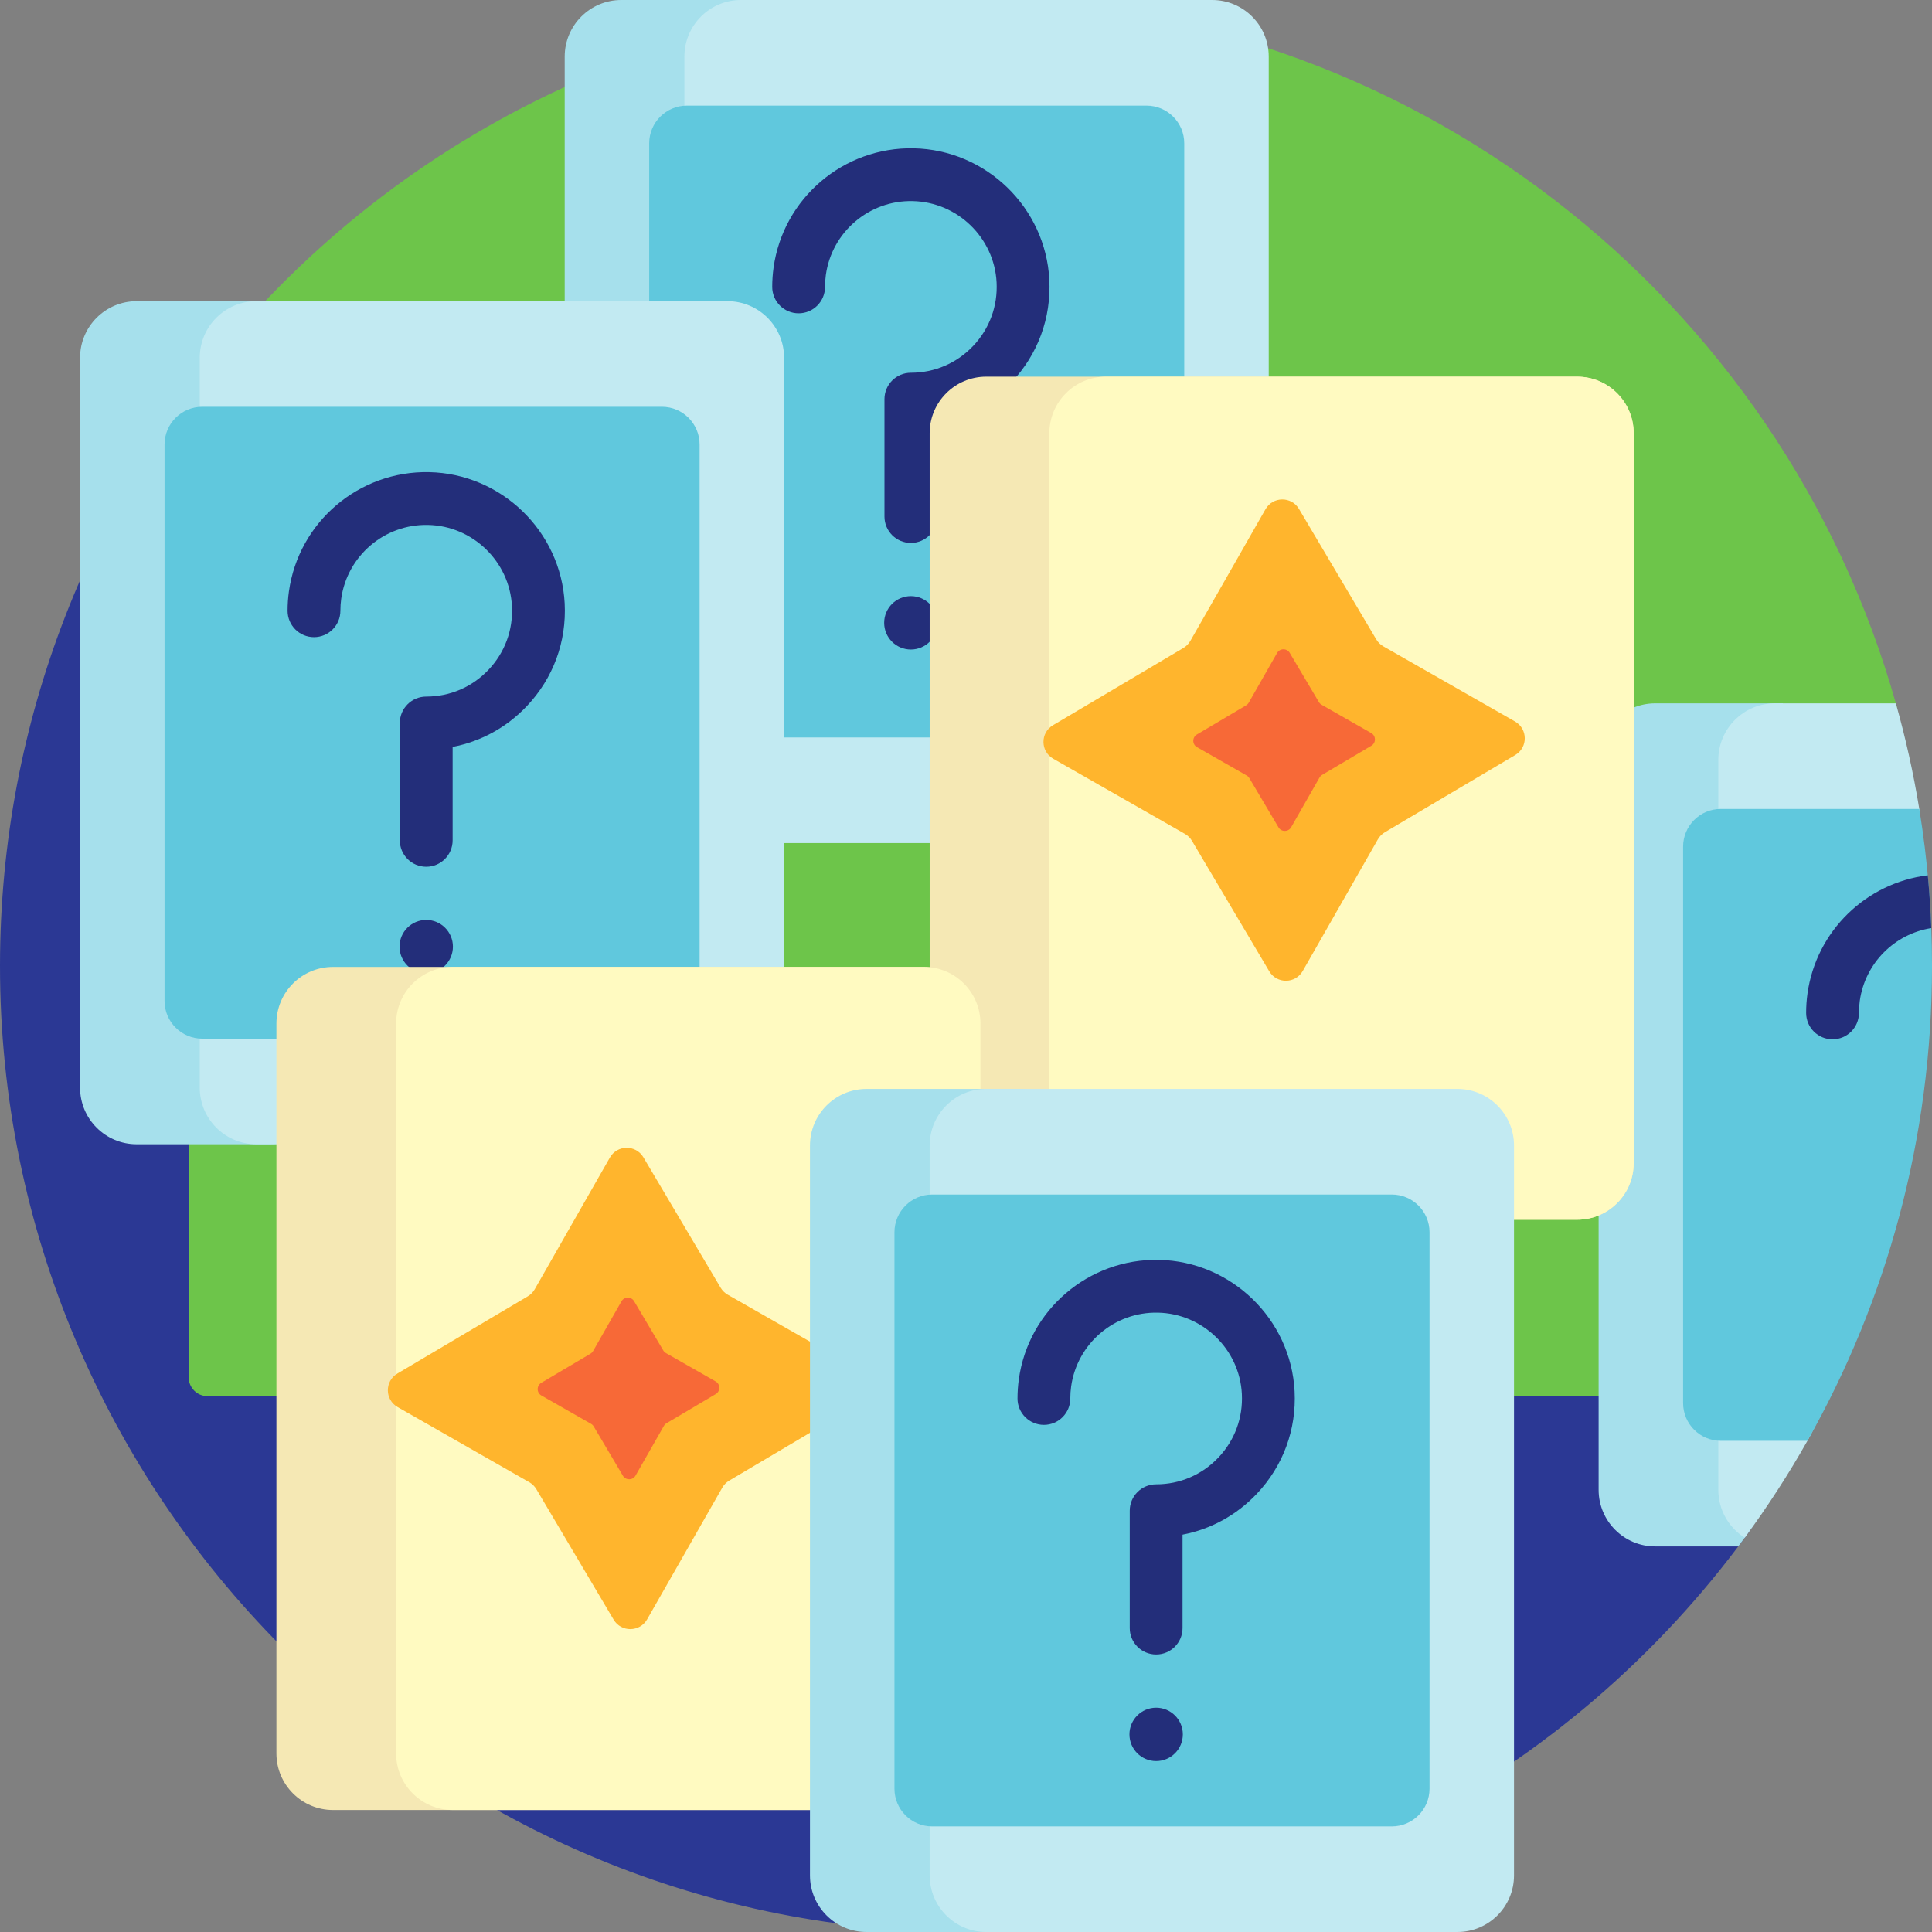 <svg id="Capa_1" enable-background="new 0 0 512 512" height="512" viewBox="0 0 512 512" width="512" xmlns="http://www.w3.org/2000/svg"><rect x="0" y="0" width="512" height="512" fill="#808080" stroke="none"/><g><path d="m437.589 357.213c25.487 0 40.363 28.951 25.339 49.539-46.833 64.174-122.794 105.738-208.438 105.244-140.431-.81-254.57-115.712-254.49-256.145.037-65.224 24.466-124.742 64.66-169.927 0 149.829 121.46 271.289 271.289 271.289z" fill="#2b3894"/><path d="m471.128 220.849v149.151h-416.128c-2.761 0-5-2.239-5-5v-261.015c46.627-63.08 121.536-103.985 206-103.985 117.423 0 216.381 79.058 246.551 186.849 1.507 5.384-2.555 10.721-8.145 10.721-12.856.001-23.278 10.423-23.278 23.279z" fill="#6dc54a"/><path d="m438.652 186.393h33.837s21.08 178.695-10.117 221.116c-.568.773-1.141 1.542-1.717 2.308h-22.003c-8.284 0-15-6.716-15-15v-193.424c0-8.285 6.716-15 15-15zm-217.737 22.031v-193.424c0-8.284-6.716-15-15-15h-41.262c-8.284 0-15 6.716-15 15v193.424c0 8.284 6.716 15 15 15h41.262c8.284 0 15-6.715 15-15z" fill="#a6e0ec"/><path d="m470.37 186.393h32.052c2.574 9.132 4.655 18.471 6.211 27.986 2.215 13.546-8.627 130.292-29.641 167.452-5.036 8.905-10.589 17.478-16.62 25.678-4.208-2.657-7.002-7.348-7.002-12.692v-193.424c0-8.285 6.716-15 15-15zm-134.142 22.031v-193.424c0-8.284-6.716-15-15-15h-124.858c-8.284 0-15 6.716-15 15v193.424c0 8.284 6.716 15 15 15h124.858c8.284 0 15-6.715 15-15z" fill="#c2eaf2"/><path d="m456.042 214.379h52.592c2.214 13.546 3.366 27.449 3.366 41.621 0 45.736-11.994 88.671-33.008 125.831h-22.951c-5.523 0-10-4.477-10-10v-147.452c.001-5.523 4.478-10 10.001-10zm-142.203-28.941v-147.452c0-5.523-4.477-10-10-10h-121.797c-5.523 0-10 4.477-10 10v147.452c0 5.523 4.477 10 10 10h121.798c5.522 0 9.999-4.477 9.999-10z" fill="#60c8dd"/><path d="m511.806 245.958c-9.711 1.532-17.547 9.269-18.946 19.29-.146 1.044-.219 2.115-.219 3.182 0 3.864-3.132 6.996-6.997 6.996s-6.997-3.132-6.997-6.996c0-1.713.119-3.435.354-5.117 2.323-16.64 15.606-29.352 31.884-31.35.432 4.63.74 9.296.921 13.995zm-263.343-80.904c0 3.907-3.167 7.075-7.074 7.075s-7.074-3.167-7.074-7.075c0-3.907 3.167-7.074 7.074-7.074s7.074 3.167 7.074 7.074zm29.617-90.963c-.993-19.121-16.779-34.402-35.937-34.788-18.602-.381-34.573 13.217-37.141 31.616-.235 1.683-.354 3.404-.354 5.117 0 3.864 3.132 6.997 6.997 6.997s6.997-3.132 6.997-6.997c0-1.067.074-2.138.219-3.182 1.589-11.384 11.485-19.821 23-19.561 11.859.238 21.63 9.693 22.244 21.523.328 6.313-1.881 12.307-6.22 16.876-4.342 4.573-10.201 7.091-16.496 7.091-3.865 0-6.997 3.133-6.997 6.997v31.103c0 3.864 3.132 6.997 6.997 6.997s6.997-3.132 6.997-6.997v-24.764c7.466-1.426 14.276-5.135 19.647-10.792 7.007-7.379 10.574-17.052 10.047-27.236z" fill="#232e7a"/><path d="m71.639 303.241h-35.421c-8.284 0-15-6.716-15-15v-193.424c0-8.284 6.716-15 15-15h35.421c8.284 0 15 6.716 15 15v193.424c0 8.285-6.716 15-15 15z" fill="#a6e0ec"/><path d="m192.794 303.241h-124.858c-8.284 0-15-6.716-15-15v-193.424c0-8.284 6.716-15 15-15h124.858c8.284 0 15 6.716 15 15v193.424c0 8.285-6.716 15-15 15z" fill="#c2eaf2"/><path d="m175.404 275.255h-121.797c-5.523 0-10-4.477-10-10v-147.452c0-5.523 4.477-10 10-10h121.797c5.523 0 10 4.477 10 10v147.452c0 5.523-4.477 10-10 10z" fill="#60c8dd"/><path d="m139.598 187.146c-5.371 5.657-12.181 9.366-19.647 10.792v24.764c0 3.864-3.132 6.997-6.997 6.997s-6.997-3.132-6.997-6.997v-31.103c0-3.864 3.132-6.997 6.997-6.997 6.295 0 12.154-2.519 16.496-7.091 4.339-4.57 6.548-10.563 6.22-16.876-.614-11.83-10.385-21.284-22.244-21.523-11.515-.26-21.411 8.177-23 19.561-.146 1.044-.219 2.115-.219 3.182 0 3.864-3.132 6.997-6.997 6.997s-6.997-3.133-6.997-6.997c0-1.713.119-3.434.354-5.117 2.568-18.399 18.539-31.998 37.141-31.616 19.158.386 34.944 15.667 35.937 34.788.528 10.183-3.04 19.855-10.047 27.236zm-26.644 56.651c-3.907 0-7.074 3.167-7.074 7.074s3.167 7.075 7.074 7.075 7.074-3.167 7.074-7.075c0-3.907-3.167-7.074-7.074-7.074z" fill="#232e7a"/><path d="m432.946 114.817v193.424c0 8.284-6.716 15-15 15h-156.576c-.52 0-1.034-.026-1.54-.078v141.506c0 8.284-6.716 15-15 15h-156.575c-8.284 0-15-6.716-15-15v-193.424c0-8.284 6.716-15 15-15h156.575c.52 0 1.034.026 1.54.078v-141.506c0-8.284 6.716-15 15-15h156.576c8.284 0 15 6.716 15 15z" fill="#f5e8b4"/><path d="m417.946 323.241h-124.858c-8.284 0-15-6.716-15-15v-193.424c0-8.284 6.716-15 15-15h124.858c8.284 0 15 6.716 15 15v193.424c0 8.285-6.716 15-15 15zm-158.116 141.429v-193.425c0-8.284-6.716-15-15-15h-124.858c-8.284 0-15 6.716-15 15v193.425c0 8.284 6.716 15 15 15h124.858c8.285 0 15-6.716 15-15z" fill="#fffac1"/><path d="m336.357 257.391-20.471-34.561c-.454-.767-1.1-1.403-1.875-1.845l-34.887-19.91c-3.424-1.954-3.464-6.877-.072-8.886l34.561-20.471c.767-.454 1.403-1.1 1.845-1.875l19.91-34.887c1.954-3.424 6.877-3.464 8.886-.072l20.471 34.561c.454.767 1.1 1.403 1.875 1.845l34.887 19.91c3.424 1.954 3.464 6.877.072 8.886l-34.561 20.471c-.767.454-1.403 1.1-1.845 1.875l-19.91 34.887c-1.954 3.424-6.876 3.464-8.886.072zm-164.859 171.747 19.91-34.887c.442-.774 1.078-1.42 1.845-1.875l34.561-20.471c3.392-2.009 3.352-6.932-.072-8.886l-34.887-19.91c-.774-.442-1.42-1.078-1.875-1.845l-20.471-34.561c-2.009-3.392-6.932-3.352-8.886.072l-19.91 34.887c-.442.774-1.078 1.42-1.845 1.875l-34.561 20.471c-3.392 2.009-3.352 6.932.072 8.886l34.887 19.91c.774.442 1.42 1.078 1.875 1.845l20.471 34.561c2.009 3.392 6.932 3.352 8.886-.072z" fill="#ffb52d"/><path d="m338.816 219.257-7.726-13.044c-.171-.289-.415-.529-.708-.696l-13.167-7.514c-1.292-.738-1.307-2.595-.027-3.354l13.044-7.726c.289-.171.529-.415.696-.708l7.514-13.167c.738-1.292 2.595-1.307 3.354-.027l7.726 13.044c.171.29.415.529.708.696l13.167 7.514c1.292.738 1.307 2.595.027 3.354l-13.044 7.726c-.289.171-.529.415-.696.708l-7.514 13.167c-.738 1.292-2.596 1.307-3.354.027zm-170.392 171.791 7.514-13.167c.167-.292.407-.536.696-.708l13.044-7.726c1.28-.758 1.265-2.616-.027-3.354l-13.167-7.514c-.292-.167-.536-.407-.708-.696l-7.726-13.044c-.758-1.28-2.616-1.265-3.354.027l-7.514 13.167c-.167.292-.407.536-.696.708l-13.044 7.726c-1.28.758-1.265 2.616.027 3.354l13.167 7.514c.292.167.536.407.708.696l7.726 13.044c.759 1.281 2.617 1.266 3.354-.027z" fill="#f76937"/><path d="m270.02 512h-40.368c-8.284 0-15-6.716-15-15v-193.424c0-8.284 6.716-15 15-15h40.368c8.284 0 15 6.716 15 15v193.424c0 8.284-6.716 15-15 15z" fill="#a6e0ec"/><path d="m386.228 512h-124.858c-8.284 0-15-6.716-15-15v-193.424c0-8.284 6.716-15 15-15h124.858c8.284 0 15 6.716 15 15v193.424c0 8.284-6.716 15-15 15z" fill="#c2eaf2"/><path d="m368.839 484.014h-121.797c-5.523 0-10-4.477-10-10v-147.452c0-5.523 4.477-10 10-10h121.798c5.523 0 10 4.477 10 10v147.452c-.001 5.522-4.478 10-10.001 10z" fill="#60c8dd"/><path d="m313.463 459.63c0 3.907-3.167 7.074-7.074 7.074s-7.074-3.167-7.074-7.074 3.167-7.074 7.074-7.074 7.074 3.167 7.074 7.074zm29.617-90.963c-.993-19.121-16.779-34.402-35.937-34.788-18.602-.382-34.573 13.217-37.141 31.616-.235 1.683-.354 3.404-.354 5.117 0 3.864 3.132 6.997 6.997 6.997s6.997-3.132 6.997-6.997c0-1.067.074-2.138.219-3.182 1.589-11.384 11.485-19.821 23-19.561 11.859.238 21.63 9.693 22.244 21.523.328 6.313-1.881 12.307-6.22 16.876-4.342 4.573-10.201 7.091-16.496 7.091-3.865 0-6.997 3.133-6.997 6.997v31.103c0 3.864 3.132 6.997 6.997 6.997s6.997-3.132 6.997-6.997v-24.764c7.466-1.426 14.276-5.135 19.647-10.792 7.007-7.379 10.574-17.052 10.047-27.236z" fill="#232e7a"/></g></svg>